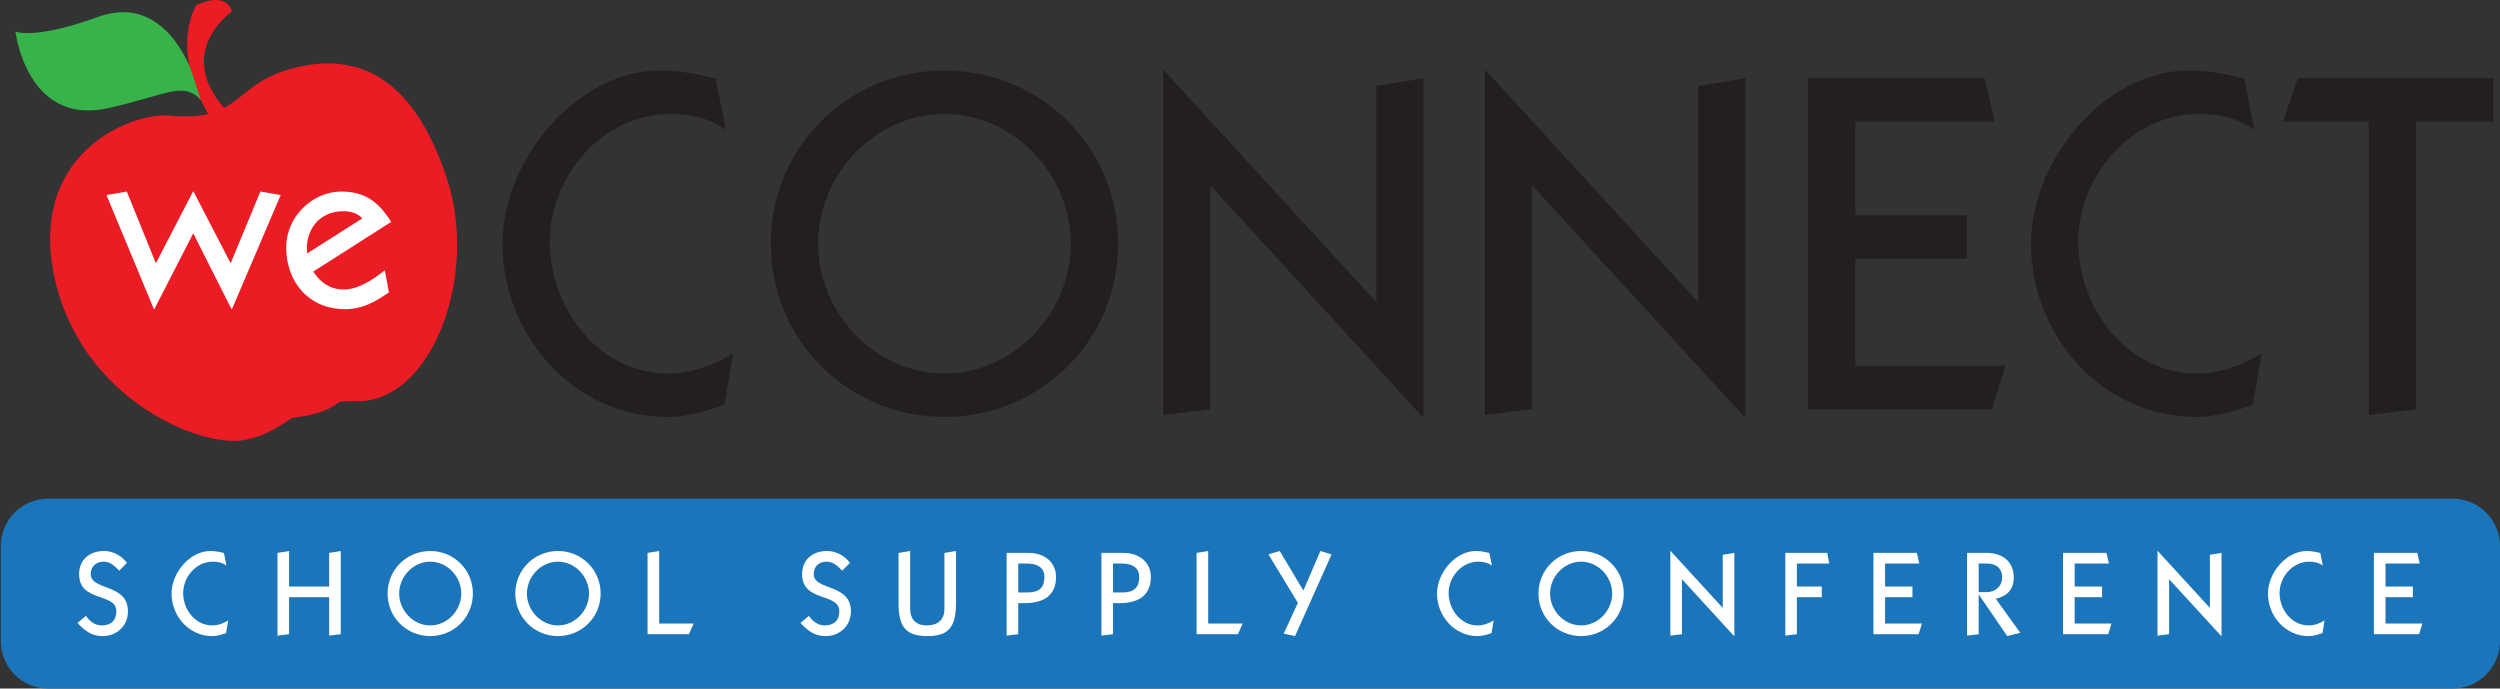 <?xml version="1.0" encoding="iso-8859-1"?>
<!-- Generator: Adobe Illustrator 15.1.0, SVG Export Plug-In . SVG Version: 6.00 Build 0)  -->
<!DOCTYPE svg PUBLIC "-//W3C//DTD SVG 1.1//EN" "http://www.w3.org/Graphics/SVG/1.1/DTD/svg11.dtd">
<svg version="1.1" id="Layer_1" xmlns="http://www.w3.org/2000/svg" xmlns:xlink="http://www.w3.org/1999/xlink" x="0px" y="0px"
	 width="601.256px" height="165.602px" viewBox="0 0 601.256 165.602" style="enable-background:new 0 0 601.256 165.602;"
	 xml:space="preserve">
<rect x="0" y="0" width="601.256" height="165.602" fill="#333333" stroke="none"/>
<path style="fill:#1B75BB;" d="M601.256,154.201c0,6.295-5.104,11.4-11.399,11.4H11.599c-6.296,0-11.4-5.105-11.4-11.4v-22.873
	c0-6.296,5.104-11.399,11.4-11.399h578.258c6.296,0,11.399,5.104,11.399,11.399V154.201z"/>
<g>
	<path style="fill:#231F20;" d="M174.578,31.228c-4.178-2.901-8.355-3.83-13.345-3.83c-16.246,0-29.011,14.854-29.011,30.751
		c0,16.014,11.721,31.68,28.547,31.68c5.454,0,10.908-1.973,15.55-4.874l-2.089,12.417c-4.41,1.508-8.936,2.9-13.693,2.9
		c-22.512,0-39.687-19.495-39.687-41.659c0-20.191,17.871-41.66,37.946-41.66c4.525,0,8.935,0.812,13.345,1.973L174.578,31.228z"/>
	<path style="fill:#231F20;" d="M227.144,16.955c22.977,0,41.776,18.219,41.776,41.66c0,23.44-18.799,41.659-41.776,41.659
		s-41.775-18.219-41.775-41.659C185.368,35.173,204.167,16.955,227.144,16.955z M227.144,89.83c16.71,0,30.403-14.622,30.403-31.216
		s-13.693-31.216-30.403-31.216c-16.71,0-30.403,14.622-30.403,31.216S210.434,89.83,227.144,89.83z"/>
	<path style="fill:#231F20;" d="M279.708,99.81V16.955h0.232L331,72.655V20.668l11.372-1.856v81.462h-0.232l-51.059-55.7v53.844
		L279.708,99.81z"/>
	<path style="fill:#231F20;" d="M357.106,99.81V16.955h0.232l51.059,55.701V20.668l11.372-1.856v81.462h-0.231l-51.06-55.7v53.844
		L357.106,99.81z"/>
	<path style="fill:#231F20;" d="M434.852,98.417V18.812h42.473l2.437,10.444h-33.536v22.512h26.806v10.444h-26.806v25.762h36.089
		l-3.249,10.444H434.852z"/>
	<path style="fill:#231F20;" d="M542.189,31.228c-4.177-2.901-8.354-3.83-13.345-3.83c-16.246,0-29.011,14.854-29.011,30.751
		c0,16.014,11.721,31.68,28.547,31.68c5.454,0,10.908-1.973,15.55-4.874l-2.089,12.417c-4.41,1.508-8.936,2.9-13.693,2.9
		c-22.512,0-39.687-19.495-39.687-41.659c0-20.191,17.871-41.66,37.946-41.66c4.525,0,8.936,0.812,13.345,1.973L542.189,31.228z"/>
	<path style="fill:#231F20;" d="M549.034,29.255l3.598-10.444h46.997v10.444h-18.567v69.162l-11.372,1.393V29.255H549.034z"/>
</g>
<g>
	<path style="fill:#FFFFFF;" d="M20.679,148.108c0.798,1.254,2.167,2.309,3.734,2.309c2.052,0,3.563-0.997,3.563-3.42
		c0-4.532-8.95-2.053-8.95-8.922c0-3.449,2.48-5.559,6.015-5.559c2.166,0,4.218,1.141,5.501,2.851l-1.881,1.881
		c-1.055-1.111-2.138-2.166-3.762-2.166c-1.796,0-3.079,1.141-3.079,2.993c0,4.019,8.95,2.194,8.95,8.95
		c0,3.478-2.679,5.957-6.071,5.957c-2.679,0-4.304-1.282-6.071-3.164L20.679,148.108z"/>
	<path style="fill:#FFFFFF;" d="M54.452,136.022c-1.026-0.712-2.052-0.94-3.278-0.94c-3.99,0-7.125,3.648-7.125,7.554
		c0,3.934,2.879,7.781,7.012,7.781c1.34,0,2.679-0.484,3.819-1.197l-0.513,3.05c-1.083,0.371-2.195,0.713-3.363,0.713
		c-5.53,0-9.748-4.789-9.748-10.232c0-4.96,4.39-10.233,9.321-10.233c1.111,0,2.194,0.2,3.278,0.485L54.452,136.022z"/>
	<path style="fill:#FFFFFF;" d="M66.734,152.868v-19.896l2.793-0.456v8.552h9.634v-8.096l2.793-0.456v20.01l-2.793,0.342v-9.235
		h-9.634v8.894L66.734,152.868z"/>
	<path style="fill:#FFFFFF;" d="M103.472,132.517c5.644,0,10.261,4.476,10.261,10.233s-4.618,10.232-10.261,10.232
		s-10.261-4.475-10.261-10.232S97.829,132.517,103.472,132.517z M103.472,150.417c4.104,0,7.468-3.591,7.468-7.667
		s-3.363-7.668-7.468-7.668s-7.468,3.592-7.468,7.668S99.368,150.417,103.472,150.417z"/>
	<path style="fill:#FFFFFF;" d="M134.195,132.517c5.644,0,10.261,4.476,10.261,10.233s-4.618,10.232-10.261,10.232
		s-10.261-4.475-10.261-10.232S128.551,132.517,134.195,132.517z M134.195,150.417c4.104,0,7.468-3.591,7.468-7.667
		s-3.363-7.668-7.468-7.668s-7.468,3.592-7.468,7.668S130.09,150.417,134.195,150.417z"/>
	<path style="fill:#FFFFFF;" d="M155.74,152.526v-19.554l2.793-0.456v17.444h8.294l-1.14,2.565H155.74z"/>
	<path style="fill:#FFFFFF;" d="M194.557,148.108c0.798,1.254,2.167,2.309,3.734,2.309c2.052,0,3.563-0.997,3.563-3.42
		c0-4.532-8.95-2.053-8.95-8.922c0-3.449,2.48-5.559,6.015-5.559c2.166,0,4.218,1.141,5.501,2.851l-1.881,1.881
		c-1.055-1.111-2.138-2.166-3.762-2.166c-1.796,0-3.079,1.141-3.079,2.993c0,4.019,8.95,2.194,8.95,8.95
		c0,3.478-2.679,5.957-6.071,5.957c-2.679,0-4.304-1.282-6.071-3.164L194.557,148.108z"/>
	<path style="fill:#FFFFFF;" d="M229.927,132.517v12.456c0,6.015-1.938,8.01-6.87,8.01c-5.387,0-6.955-2.395-6.955-8.01v-12
		l2.793-0.456v13.938c0,2.509,1.454,3.962,3.934,3.962c2.395,0,4.304-1.083,4.304-3.962v-13.482L229.927,132.517z"/>
	<path style="fill:#FFFFFF;" d="M242.094,152.868v-19.896h5.273c3.991,0,6.613,2.395,6.613,5.758c0,4.789-3.363,6.328-7.582,6.328
		h-1.511v7.468L242.094,152.868z M244.888,142.493h2.166c2.68,0,4.133-0.998,4.133-3.763c0-2.395-1.967-3.192-4.133-3.192h-2.166
		V142.493z"/>
	<path style="fill:#FFFFFF;" d="M264.894,152.868v-19.896h5.273c3.991,0,6.613,2.395,6.613,5.758c0,4.789-3.363,6.328-7.582,6.328
		h-1.511v7.468L264.894,152.868z M267.688,142.493h2.166c2.68,0,4.133-0.998,4.133-3.763c0-2.395-1.967-3.192-4.133-3.192h-2.166
		V142.493z"/>
	<path style="fill:#FFFFFF;" d="M287.78,152.526v-19.554l2.793-0.456v17.444h8.294l-1.14,2.565H287.78z"/>
	<path style="fill:#FFFFFF;" d="M320.242,133.344l-8.779,19.639l-2.736-0.599l3.421-7.382l-7.098-11.687l2.736-0.799l5.672,9.521
		l4.104-9.521L320.242,133.344z"/>
	<path style="fill:#FFFFFF;" d="M358.803,136.022c-1.025-0.712-2.052-0.94-3.277-0.94c-3.991,0-7.126,3.648-7.126,7.554
		c0,3.934,2.879,7.781,7.012,7.781c1.34,0,2.68-0.484,3.819-1.197l-0.513,3.05c-1.083,0.371-2.195,0.713-3.363,0.713
		c-5.53,0-9.749-4.789-9.749-10.232c0-4.96,4.39-10.233,9.321-10.233c1.111,0,2.194,0.2,3.277,0.485L358.803,136.022z"/>
	<path style="fill:#FFFFFF;" d="M380.263,132.517c5.644,0,10.261,4.476,10.261,10.233s-4.617,10.232-10.261,10.232
		s-10.262-4.475-10.262-10.232S374.619,132.517,380.263,132.517z M380.263,150.417c4.104,0,7.468-3.591,7.468-7.667
		s-3.363-7.668-7.468-7.668s-7.468,3.592-7.468,7.668S376.158,150.417,380.263,150.417z"/>
	<path style="fill:#FFFFFF;" d="M401.723,152.868v-20.352h0.057l12.542,13.682v-12.77l2.793-0.456v20.01h-0.057l-12.542-13.682
		v13.226L401.723,152.868z"/>
	<path style="fill:#FFFFFF;" d="M429.367,152.868v-19.896h10.09l0.484,2.565h-7.781v5.53h5.985v2.564h-5.985v8.894L429.367,152.868z
		"/>
	<path style="fill:#FFFFFF;" d="M450.571,152.526v-19.554h10.432l0.599,2.565h-8.237v5.53h6.584v2.564h-6.584v6.328h8.864
		l-0.798,2.565H450.571z"/>
	<path style="fill:#FFFFFF;" d="M473.086,152.868v-19.896h4.816c2.908,0,6.414,1.482,6.414,5.929c0,2.907-1.653,4.504-4.333,5.103
		l5.9,8.181l-3.136,0.798l-6.812-9.947h-0.057v9.491L473.086,152.868z M475.879,142.407h1.995c1.91,0,3.648-1.368,3.648-3.506
		c0-2.309-1.482-3.363-3.648-3.363h-1.995V142.407z"/>
	<path style="fill:#FFFFFF;" d="M496.171,152.526v-19.554h10.432l0.599,2.565h-8.237v5.53h6.584v2.564h-6.584v6.328h8.864
		l-0.798,2.565H496.171z"/>
	<path style="fill:#FFFFFF;" d="M518.886,152.868v-20.352h0.057l12.542,13.682v-12.77l2.793-0.456v20.01h-0.057l-12.542-13.682
		v13.226L518.886,152.868z"/>
	<path style="fill:#FFFFFF;" d="M558.644,136.022c-1.026-0.712-2.052-0.94-3.277-0.94c-3.991,0-7.126,3.648-7.126,7.554
		c0,3.934,2.879,7.781,7.012,7.781c1.34,0,2.68-0.484,3.819-1.197l-0.513,3.05c-1.083,0.371-2.195,0.713-3.363,0.713
		c-5.53,0-9.749-4.789-9.749-10.232c0-4.96,4.39-10.233,9.321-10.233c1.111,0,2.194,0.2,3.277,0.485L558.644,136.022z"/>
	<path style="fill:#FFFFFF;" d="M570.927,152.526v-19.554h10.432l0.599,2.565h-8.237v5.53h6.584v2.564h-6.584v6.328h8.864
		l-0.798,2.565H570.927z"/>
</g>
<g>
	<g>
		<g>
			<path style="fill:#EC1C24;" d="M69.289,100.539c0,0,10.181-0.469,13.318-5.057C82.607,95.482,72.471,97.187,69.289,100.539z"/>
			<path style="fill:#EC1C24;" d="M58.889,105.801c-10.541,2.102-39.777-9.895-45.878-39.54
				C6.906,36.609,31.801,26.986,40.676,27.814c18.474,1.729,14.838-8.589,32.272-11.961c14.792-2.86,27.091,4.282,34.576,27.237
				c7.629,23.398-3.734,53.684-21.731,53.405C70.078,96.25,70.235,103.539,58.889,105.801z"/>
		</g>
		<g>
			<g>
				<path style="fill:#EC1C24;" d="M50.216,27.608c0,0-9.252-14.147-3.059-26.326c0,0,6.949-3.695,8.631,1.46
					c0,0-13.852,9.507-1.85,23.281C53.938,26.023,52.4,27.09,50.216,27.608z"/>
				<g>
					<path style="fill:#37B34A;" d="M23.638,4.047C8.399,9.6,3.718,7.605,3.718,7.605s2.671,22.71,22.184,18.426
						c14.022-3.081,18.169-6.638,22.412-1.965l-2.188-6.708C46.126,17.357,39.859-1.862,23.638,4.047z"/>
				</g>
			</g>
		</g>
	</g>
</g>
<g>
	<path style="fill:#FFFFFF;" d="M37.119,74.355h-0.105l-11.41-27.448l4.89-0.841l6.993,17.247l8.939-17.247h0.105l8.939,17.247
		l7.151-17.247l4.89,0.841L55.785,74.355H55.68l-9.202-18.246L37.119,74.355z"/>
	<path style="fill:#FFFFFF;" d="M75.347,65.311c1.683,2.682,4.154,4.312,7.309,4.312c3.628,0,7.151-2.471,9.885-4.627l0.999,5.311
		c-3.312,2.313-6.415,4.049-10.569,4.049c-8.571,0-14.145-6.415-14.145-14.881c0-7.256,6.205-13.408,13.303-13.408
		c5.679,0,9.044,2.577,11.936,7.309L75.347,65.311z M87.125,52.534c-1.157-1.315-2.839-1.735-4.627-1.735
		c-5.731,0-9.254,4.627-8.624,10.148L87.125,52.534z"/>
</g>
</svg>
